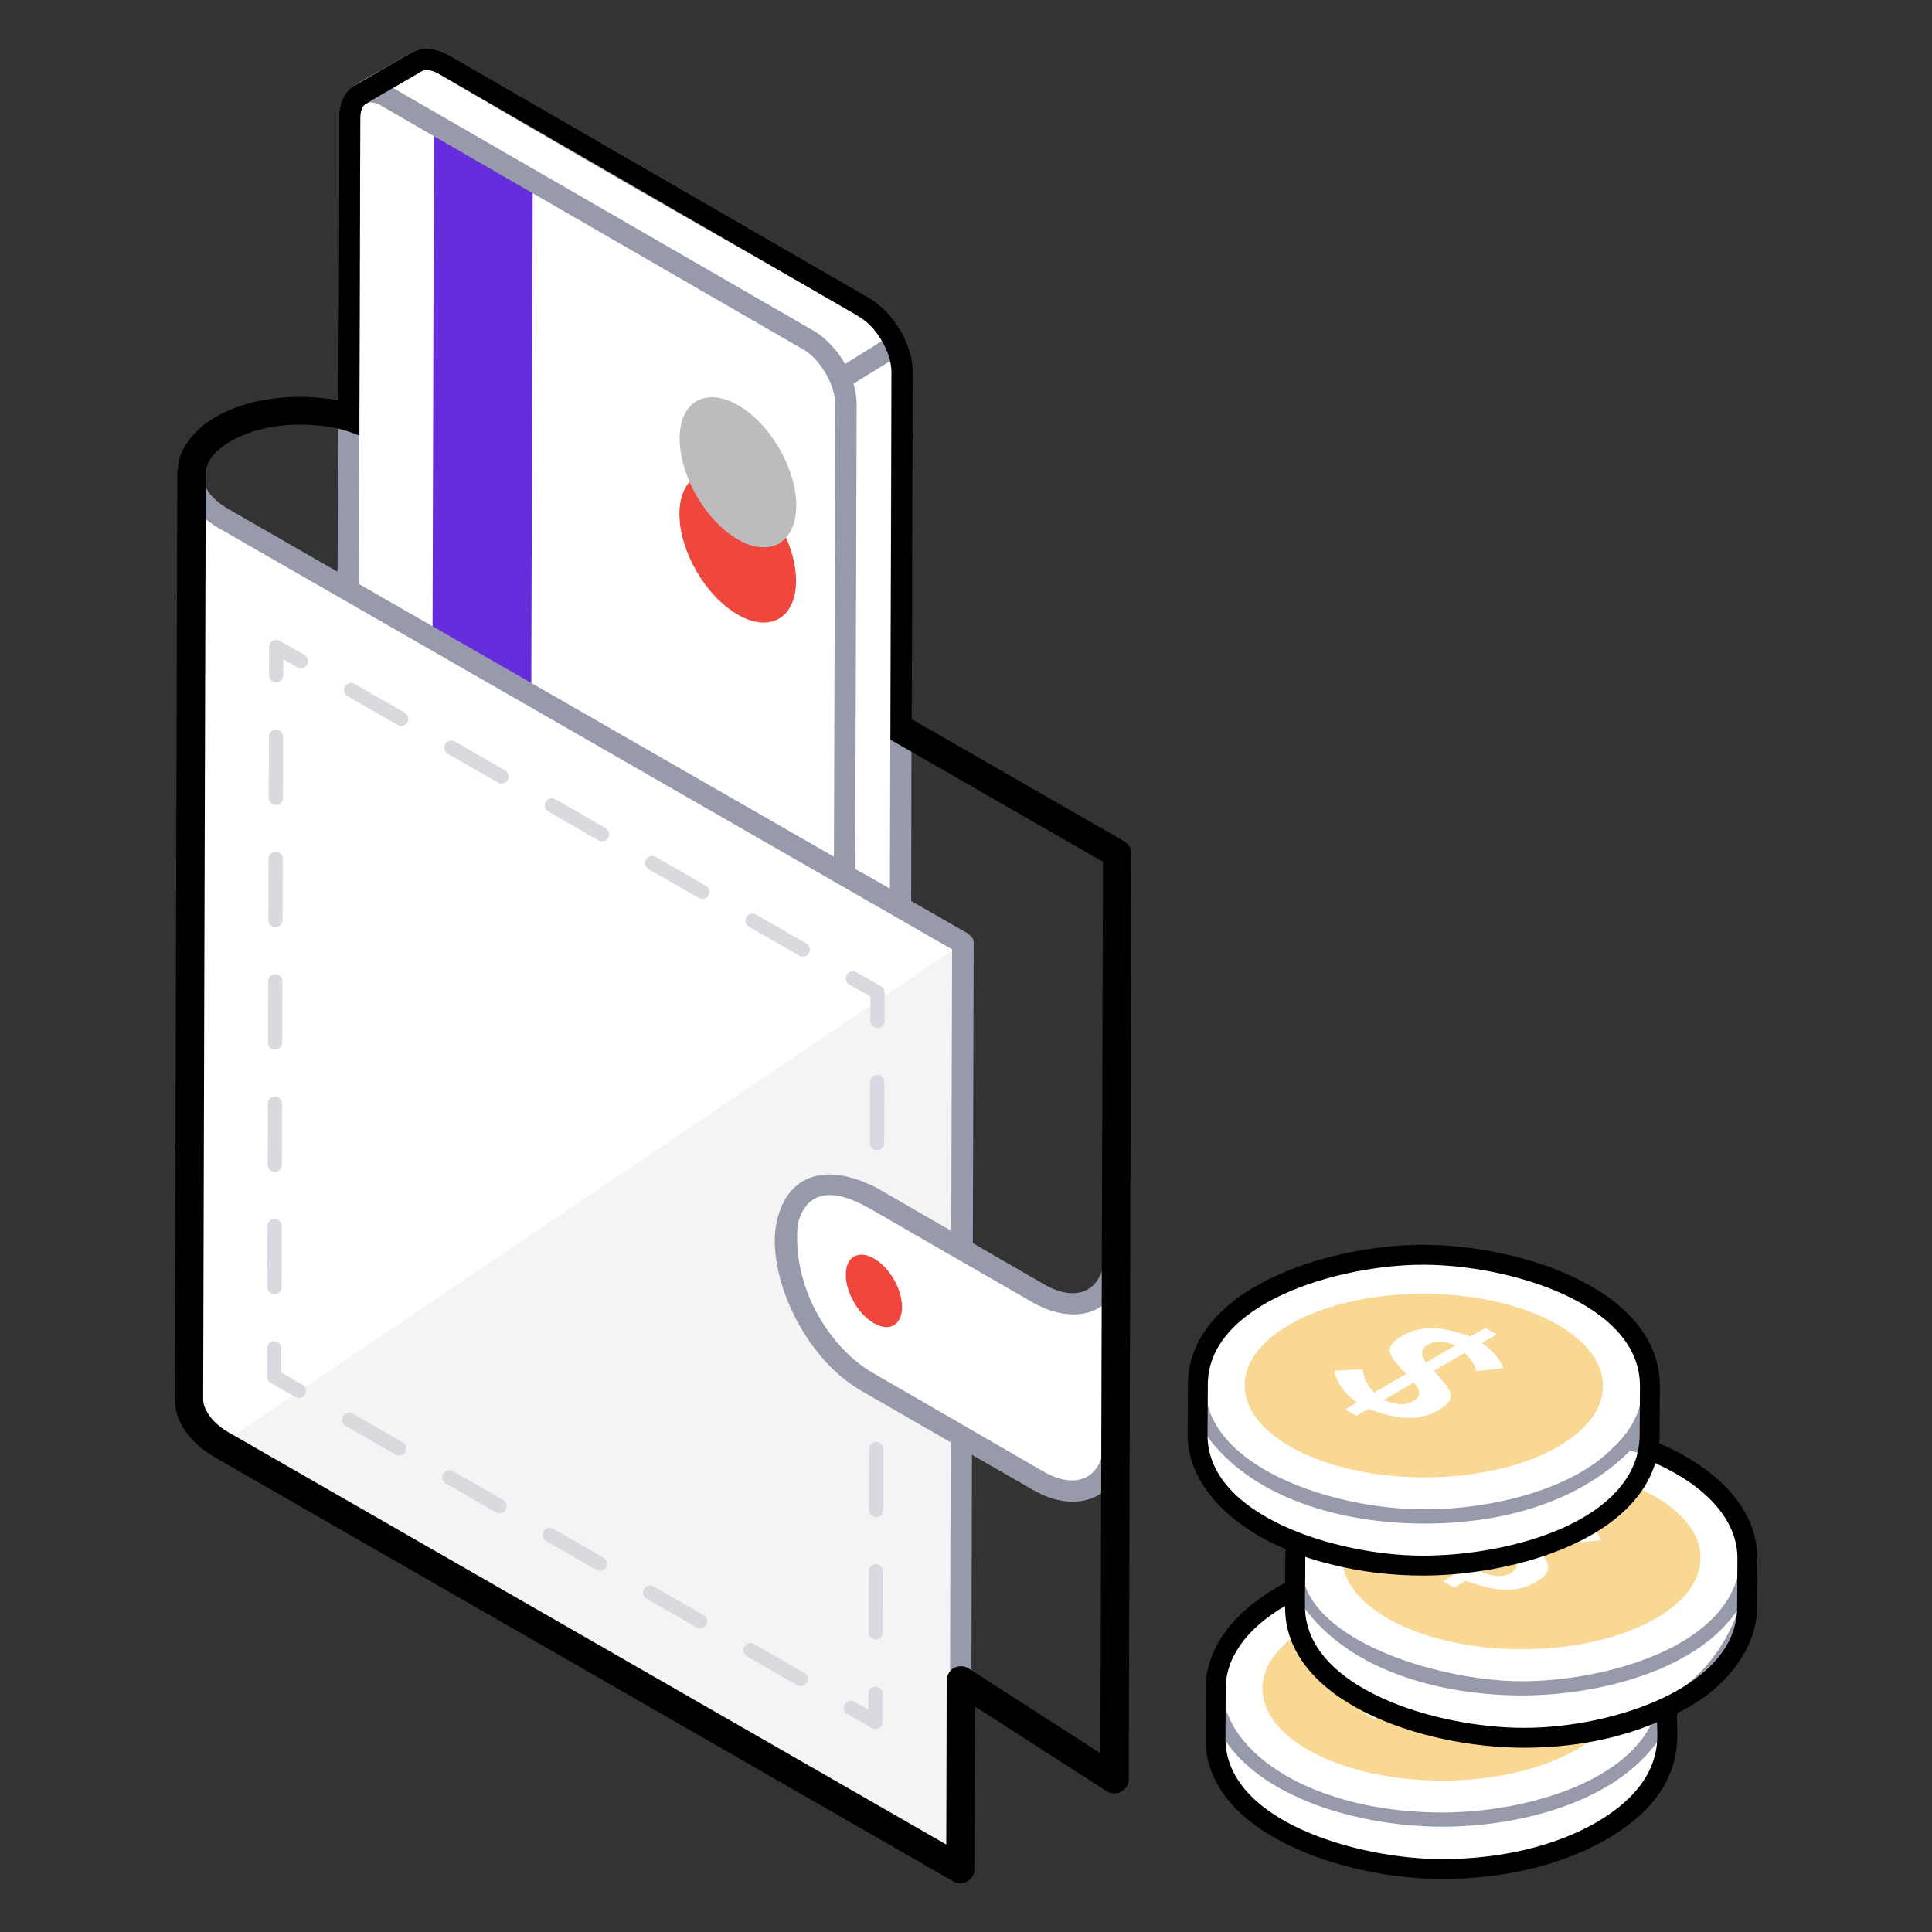 <svg xmlns="http://www.w3.org/2000/svg" enable-background="new 0 0 68 68" viewBox="0 0 68 68"><rect x="0" y="0" width="68" height="68" fill="#333333" stroke="none"/><path fill="#FFF" d="M58.694,59.466l-0.011,1.736
		c-0.003,1.171-0.771,2.339-2.307,3.232c-3.101,1.802-8.141,1.798-11.255,0
		c-1.567-0.904-2.349-2.092-2.346-3.278l0.011-1.736
		c-0.003,1.186,0.779,2.373,2.346,3.278c3.115,1.798,8.155,1.802,11.255-0
		C57.922,61.806,58.69,60.637,58.694,59.466z"/><path fill="#FFF" d="M56.344,56.182c3.115,1.798,3.137,4.718,0.043,6.516
		c-3.101,1.802-8.141,1.798-11.255,0c-3.115-1.798-3.131-4.714-0.03-6.516
		C48.195,54.384,53.229,54.384,56.344,56.182z"/><path fill="#F9D893" d="M55.184,57.155c2.47,1.261,2.488,3.309,0.034,4.57
			c-2.459,1.264-6.456,1.261-8.926,0c-2.47-1.261-2.483-3.306-0.024-4.57
			C48.722,55.894,52.714,55.894,55.184,57.155z"/><path fill="#FFF" d="M52.785,57.94l0.518-0.301l-0.394-0.228l-0.525,0.305
			c-0.872-0.297-1.619-0.479-2.417-0.017c-0.751,0.438-0.397,0.721,0.146,1.337
			l-1.121,0.651l-0.068-0.073c-0.175-0.188-0.29-0.44-0.344-0.75l-0.992,0.056
			c0.135,0.693,0.701,1.018,0.8,1.118l-0.411,0.238l0.394,0.228l0.414-0.241
			l0.058,0.027c0.753,0.344,1.704,0.427,2.417,0.013
			c0.747-0.434,0.4-0.735-0.166-1.38l1.089-0.633
			c0.155,0.192,0.274,0.243,0.412,0.64l0.947-0.099
			C53.309,58.266,52.885,58.033,52.785,57.94z M50.369,59.987
			c-0.417,0.243-0.873,0.006-1.052-0.032l1.082-0.629
			C50.534,59.554,50.734,59.775,50.369,59.987z M50.803,58.636
			c-0.096-0.206-0.256-0.439,0.087-0.638c0.38-0.223,0.803-0.004,0.969,0.025
			L50.803,58.636z"/><path fill="#FFF" d="M61.5,54.842l-0.011,1.736c-0.003,1.171-0.771,2.339-2.307,3.232
		c-4.925,2.862-13.613,0.855-13.601-3.277l0.011-1.736
		c-0.003,1.186,0.779,2.373,2.346,3.278c3.115,1.798,8.155,1.802,11.255-0
		C60.729,57.181,61.497,56.013,61.5,54.842z"/><path fill="#FFF" d="M59.15,51.558c3.115,1.798,3.137,4.718,0.043,6.516
		c-3.101,1.802-8.141,1.798-11.255,0s-3.131-4.714-0.03-6.516
		C51.001,49.76,56.035,49.76,59.15,51.558z"/><path fill="#F9D893" d="M57.99,52.531c2.47,1.261,2.488,3.309,0.034,4.57
			c-2.459,1.264-6.456,1.261-8.926,0c-2.47-1.261-2.483-3.306-0.024-4.57
			C51.528,51.27,55.52,51.27,57.99,52.531z"/><path fill="#FFF" d="M55.591,53.316l0.518-0.301l-0.394-0.228l-0.525,0.305
			l-0.058-0.027c-0.733-0.333-1.671-0.389-2.359,0.01
			c-0.751,0.438-0.397,0.721,0.146,1.337l-1.121,0.651l-0.068-0.073
			c-0.175-0.188-0.29-0.44-0.344-0.75l-0.992,0.056
			c0.135,0.693,0.701,1.018,0.8,1.118l-0.411,0.238l0.394,0.228l0.414-0.241
			c0.885,0.307,1.658,0.513,2.475,0.039c0.298-0.173,0.441-0.35,0.426-0.526
			c-0.03-0.34-0.504-0.753-0.593-0.854l1.089-0.633
			c0.155,0.192,0.274,0.243,0.412,0.64l0.947-0.099
			C56.116,53.642,55.691,53.409,55.591,53.316z M53.175,55.363
			c-0.437,0.254-0.922-0.017-1.052-0.032l1.082-0.629
			C53.22,54.803,53.622,55.102,53.175,55.363z M53.609,54.012
			c-0.096-0.206-0.256-0.439,0.087-0.638c0.38-0.223,0.803-0.004,0.969,0.025
			L53.609,54.012z"/><path fill="#FFF" d="M58.069,48.793l-0.011,1.736
		c-0.012,4.122-8.614,6.088-13.562,3.232c-1.567-0.904-2.349-2.092-2.346-3.278
		l0.011-1.736c-0.003,1.186,0.779,2.373,2.346,3.278
		c3.115,1.798,8.155,1.802,11.255-0C57.298,51.132,58.066,49.963,58.069,48.793z
		"/><path fill="#FFF" d="M55.719,45.509c3.115,1.798,3.137,4.718,0.043,6.516
		c-3.101,1.802-8.141,1.798-11.255,0s-3.131-4.714-0.03-6.516
		C47.571,43.71,52.605,43.71,55.719,45.509z"/><path fill="#F9D893" d="M54.559,46.482c2.47,1.261,2.488,3.309,0.034,4.57
			c-2.459,1.264-6.456,1.261-8.926,0c-2.47-1.261-2.483-3.306-0.024-4.57
			C48.097,45.22,52.089,45.22,54.559,46.482z"/><path fill="#FFF" d="M52.16 47.267l.518-.301-.394-.228-.525.305c-.872-.297-1.619-.479-2.417-.017-.751.438-.397.721.146 1.337l-1.121.651-.068-.073c-.175-.188-.29-.44-.344-.75l-.992.056c.074.379.295.717.657 1.005l.142.113-.411.238.394.228.414-.241c.885.307 1.658.513 2.475.039.747-.434.4-.735-.166-1.38l1.089-.633c.155.192.274.243.412.64l.947-.099C52.685 47.592 52.26 47.36 52.16 47.267zM49.744 49.314c-.372.216-.729.055-1.052-.032l1.082-.629C49.789 48.753 50.192 49.053 49.744 49.314zM50.178 47.962c-.096-.206-.256-.439.087-.638.38-.223.803-.004.969.025L50.178 47.962zM31.751 13.106l-.084 27.816c0 .42-.14.708-.382.848l-1.967 1.147c.019-.009.037-.028.056-.047-.242.186-.606.177-1.007-.056l-14.821-8.557c-.727-.419-1.324-1.436-1.314-2.274l.075-27.816c0-.447.168-.746.438-.867-.019 0-.028.009-.047.019l1.967-1.137c.242-.14.578-.121.941.084l14.822 8.557C31.163 11.251 31.751 12.276 31.751 13.106z"/><polygon fill="#662DDC" points="18.75 6.46 18.663 37.31 15.187 35.304 15.274 4.454"/><path fill="#FFF" d="M33.891,33.194l-0.09,32.59L7.791,50.844
		c-0.01,0-0.01-0.01-0.02-0.01c-0.75-0.44-1.12-1.01-1.12-1.58
		l0.09-32.59c0,0.57,0.38,1.15,1.14,1.59L33.891,33.194z"/><path fill="#F4F4F4" d="M33.891,33.194l-0.09,32.59L7.791,50.844
			c-0.01,0-0.01-0.01-0.02-0.01L33.891,33.194z"/><line x1="33.891" x2="33.801" y1="33.194" y2="65.784" fill="#FFF"/><path fill="#D9DADF" d="M10.393 49.17l-.867-.498c-.078-.045-.126-.128-.125-.218l.003-1c0-.138.112-.249.25-.249 0 0 0 0 .001 0 .138 0.0.25.113.249.251l-.002.854.741.426C10.932 48.904 10.677 49.334 10.393 49.17zM9.659 45.553H9.659c-.138-0-.25-.113-.25-.25l.006-2.153c0-.138.112-.25.25-.25h0c.138 0.0.25.113.25.25l-.006 2.153C9.909 45.441 9.797 45.553 9.659 45.553zM9.672 41.247H9.671c-.138-0-.25-.113-.25-.25l.006-2.153c0-.138.112-.25.25-.25h0c.138 0.0.25.113.25.25l-.006 2.153C9.921 41.136 9.809 41.247 9.672 41.247zM9.683 36.941c-.159.002-.25-.112-.25-.251l.006-2.153c0-.138.112-.249.25-.249 0 0 0 0 .001 0 .138 0.0.25.113.249.251l-.006 2.153C9.933 36.83 9.821 36.941 9.683 36.941zM9.696 32.635H9.695c-.138-0-.25-.113-.25-.25l.006-2.153c0-.138.112-.25.25-.25h0c.138 0.0.25.113.25.25l-.006 2.153C9.945 32.524 9.833 32.635 9.696 32.635zM9.708 28.33H9.707c-.138-0-.25-.113-.25-.25l.006-2.153c0-.138.112-.25.25-.25h0c.138 0.0.25.113.25.25l-.006 2.153C9.957 28.218 9.846 28.33 9.708 28.33zM9.72 24.023H9.719c-.138-0-.25-.113-.25-.25l.003-1c0-.089.048-.171.125-.216.077-.045.172-.044.25-0l.867.498c.12.069.161.222.092.341-.07.12-.224.16-.341.092l-.494-.284-.001.569C9.969 23.912 9.857 24.023 9.72 24.023zM28.128 33.636l-1.767-1.015c-.12-.069-.161-.222-.092-.341.069-.121.223-.161.341-.092l1.767 1.015c.12.069.161.222.092.341C28.4 33.665 28.247 33.704 28.128 33.636zM24.596 31.607l-1.767-1.015c-.12-.069-.161-.222-.092-.341.069-.121.223-.161.341-.092l1.767 1.015c.12.069.161.222.092.341C24.867 31.635 24.714 31.675 24.596 31.607zM21.063 29.577l-1.766-1.015c-.12-.069-.161-.222-.092-.341.069-.121.223-.161.341-.092l1.766 1.015c.12.069.161.222.092.341C21.335 29.606 21.181 29.645 21.063 29.577zM17.53 27.547l-1.766-1.015c-.12-.069-.161-.222-.092-.341.068-.12.222-.161.341-.092l1.766 1.015c.12.069.161.222.092.341C17.802 27.576 17.649 27.616 17.53 27.547zM13.997 25.518l-1.766-1.015c-.12-.069-.161-.222-.092-.341.069-.12.222-.161.341-.092l1.766 1.015c.12.069.161.222.092.341C14.269 25.546 14.116 25.586 13.997 25.518zM30.883 36.183c0 0-0 0-.001 0-.138-0-.25-.113-.249-.251l.002-.854-.741-.426c-.12-.069-.161-.222-.092-.341.069-.12.222-.161.341-.092l.867.498c.078.045.126.128.125.218l-.003 1C31.133 36.071 31.021 36.183 30.883 36.183zM30.823 57.706h-0c-.138-0-.25-.113-.25-.25l.006-2.152c0-.138.112-.25.25-.25h0c.138 0.0.25.113.25.25l-.006 2.152C31.073 57.594 30.961 57.706 30.823 57.706zM30.835 53.401h-0c-.138-0-.25-.113-.25-.25l.006-2.152c0-.138.112-.25.25-.25h0c.138 0.0.25.113.25.25l-.006 2.152C31.085 53.29 30.973 53.401 30.835 53.401zM30.847 49.097c0 0-0 0-.001 0-.138-0-.25-.113-.249-.251l.006-2.152c0-.138.112-.249.25-.249 0 0 0 0 .001 0 .138 0.0.25.113.249.251l-.006 2.152C31.096 48.985 30.985 49.097 30.847 49.097zM30.859 44.792h-0c-.138-0-.25-.113-.25-.25l.006-2.152c0-.138.112-.25.25-.25h0c.138 0.0.25.113.25.25l-.006 2.152C31.109 44.681 30.997 44.792 30.859 44.792zM30.871 40.487h-0c-.138-0-.25-.113-.25-.25l.006-2.152c0-.138.112-.25.25-.25h0c.138 0.0.25.113.25.25l-.006 2.152C31.121 40.376 31.009 40.487 30.871 40.487zM30.69 60.825l-.867-.498c-.12-.069-.161-.222-.092-.341.069-.12.223-.161.341-.092l.494.284.001-.569c0-.138.112-.25.25-.25h0c.138 0.0.25.113.25.25l-.003 1c-0.0.089-.048.171-.125.216C30.865 60.868 30.77 60.87 30.69 60.825zM28.056 59.313l-1.766-1.014c-.12-.069-.161-.222-.092-.341.069-.12.222-.161.341-.092l1.766 1.014c.12.069.161.222.092.341C28.328 59.341 28.174 59.381 28.056 59.313zM24.523 57.284l-1.766-1.015c-.12-.069-.161-.222-.092-.341.069-.121.222-.161.341-.092l1.766 1.015c.12.069.161.222.092.341C24.795 57.313 24.642 57.352 24.523 57.284zM20.991 55.255l-1.767-1.014c-.12-.069-.161-.222-.092-.341.069-.121.222-.161.341-.092l1.767 1.014c.12.069.161.222.092.341C21.263 55.284 21.11 55.324 20.991 55.255zM17.458 53.227l-1.766-1.014c-.12-.069-.161-.222-.092-.341.069-.121.222-.161.341-.092l1.766 1.014c.12.069.161.222.092.341C17.73 53.256 17.577 53.295 17.458 53.227zM13.926 51.198l-1.766-1.014c-.12-.069-.161-.222-.092-.341.069-.121.223-.161.341-.092l1.766 1.014c.12.069.161.222.092.341C14.197 51.227 14.044 51.266 13.926 51.198z"/><path fill="#FFF" d="M39.274,43.96l-0.019,6.593c-0.005,1.723-1.229,2.421-2.735,1.552
			l-6.017-3.474c-1.678-0.969-3.013-3.39-2.841-5.264
			c0.142-1.631,1.484-2.116,2.984-1.25l5.892,3.402
			C38.045,46.387,39.269,45.69,39.274,43.96z"/><path fill="#979AAB" d="M39.511 29.714l-7.43-4.27.04-12.34c0-.964-.656-2.118-1.51-2.61L15.791 1.934c-.47-.26-.95-.29-1.32-.08-1.543.897-2.006 1.11-2.04 1.21-.01.01-.02.01-.02.02-.29.22-.48.6-.48 1.08L11.901 14.194c-1.44-.29-3.07-.1-4.23.58-.8.47-1.26 1.11-1.29 1.8-.041.124-.005-1.464-.11 32.68 0 .73.47 1.41 1.31 1.9.01.01.02.01.02.02.01 0 .01 0 .01 0L33.601 66.104c0 0 0 .01.01.01.05.04.12.05.19.04.05 0 .1-.01.14-.03 0 0 .01 0 .02-.01.04-.01.07-.04.1-.07.03-.03.06-.06.07-.1.01-.01.01-.02.01-.02.02-.04.03-.09.03-.14l.02-5.95 4.84 3.11c.11.07.26.08.38.01.12-.07.19-.19.19-.33l.1-32.58C39.701 29.904 39.621 29.784 39.511 29.714zM31.371 13.104c-0.0.107-.05 18.288-.05 18.17l-1.22-.69c.044-13.788.012-3.867.05-16.33 0-.304-.045-.492-.11-.75l1.28-.79C31.351 12.844 31.371 12.984 31.371 13.104zM14.851 2.504c.13-.08.34-.04.56.08 15.371 9.031 14.985 8.314 15.63 9.42L29.741 12.814c-.193-.387-.664-.921-1.1-1.17L13.831 3.094 14.851 2.504zM12.681 4.164c0-.345.1-.42.2-.52.174-.087.419-.011.56.09l14.82 8.56c.489.245 1.14 1.16 1.14 1.95-.003 1.076-.037 11.933-.05 15.91l-16.72-9.6C12.675 6.87 12.644 16.085 12.681 4.164zM8.051 15.424c1.04-.6 2.57-.76 3.85-.47l-.02 5.17-3.81-2.19C6.866 17.253 6.752 16.182 8.051 15.424zM33.421 65.134L7.981 50.514c-.01 0-.02 0-.03-.01-.6-.35-.93-.8-.93-1.25l.09-31.09c.17.15.36.29.58.42 7.567 4.35 25.922 14.889 25.82 14.83l-.03 9.91c-.101-.059-2.822-1.629-2.65-1.53-1.907-.951-3.027-.296-3.41.9-.614 1.753.698 4.996 2.9 6.26l3.14 1.81L33.421 65.134zM38.861 61.934l-4.67-2.99.02-7.74 2.12 1.22c.819.485 1.816.64 2.56.04L38.861 61.934zM38.881 50.554c0 1.453-.954 1.939-2.17 1.23-.101-.059-6.121-3.539-6.02-3.48-1.41-.817-2.84-2.919-2.61-5.23.494-1.906 2.48-.539 2.58-.51 9.888 5.706-3.151-1.817 5.69 3.28.806.46 1.825.636 2.54.04L38.881 50.554zM38.911 43.904c-.01.01-.01.03-.01.05 0 1.471-.959 1.947-2.17 1.24l-2.49-1.44L34.271 33.194v-.01c0-.145-.07-.2-.17-.3 0-.01-.01-.02-.02-.02l-2.01-1.15v-.01l.01-5.39 6.87 3.95L38.911 43.904zM59.271 51.344c-.31-.18-.63-.34-.98-.48.01-.11.02-.22.02-.33l.01-1.72c0-.01 0-.01 0-.02v-.01c0-3.328-4.858-4.87-8.23-4.87-3.363 0-8.18 1.529-8.18 4.83v.01c.265.777-1.215 3.709 3.45 5.71-.033.363-.012.201-.03 1.31-.12.06-.24.12-.36.19-1.56.92-2.43 2.14-2.44 3.45 0 .01 0 .01 0 .02l-.01 1.72c0 3.351 4.846 4.88 8.24 4.88 2.16 0 4.2-.49 5.74-1.38 3.05-1.779 2.319-3.956 2.44-4.44.13-.05.25-.12.37-.19 3.269-1.907 2.238-4.183 2.44-5.16 0-.01 0-.01 0-.02v-.01C61.751 53.504 60.871 52.264 59.271 51.344zM57.801 50.674c-.03-.02-.06-.03-.09-.03.03-.05.07-.11.1-.16C57.811 50.587 57.821 50.574 57.801 50.674zM50.091 44.414c3.014 0 7.73 1.361 7.73 4.37v.01c0 .14-.01.27-.04.41-.02.11-.04.22-.08.33-.16.53-.463.963-.86 1.36h-.01c-1.426 1.521-4.308 2.23-6.69 2.23-3.243 0-7.73-1.493-7.73-4.37v-.01C42.411 45.766 47.078 44.414 50.091 44.414zM42.401 50.484v-.05c1.649 2.355 4.912 3.19 7.74 3.19 2.623 0 5.352-.682 7.24-2.57.1.029.15.029.35.12-.648 2.621-4.827 3.68-7.67 3.68C46.954 54.854 42.401 53.441 42.401 50.484zM45.851 54.654c1.213.441 2.665.7 4.21.7 3.066 0 7.357-1.175 8.14-3.99.29.12.56.26.82.41 1.44.83 2.23 1.91 2.23 3.06v.01c0 .14-.01.27-.04.41-.02.11-.04.22-.08.33-.78 2.551-4.865 3.59-7.56 3.59C50.479 59.174 45.274 57.539 45.851 54.654zM45.231 56.394c.03-.02.06-.04.1-.05v.19c0 3.3 4.754 4.87 8.31 4.87 1.64 0 3.2-.29 4.53-.83-1.018 2.259-4.694 3.22-7.4 3.22C44.019 63.794 40.436 59.197 45.231 56.394zM56.251 64.214c-1.46.85-3.41 1.32-5.49 1.32-3.019 0-7.74-1.364-7.74-4.38v-.06c1.335 2.224 4.901 3.2 7.75 3.2 2.631 0 6.122-.823 7.66-3.13C58.431 61.164 58.625 62.841 56.251 64.214zM53.641 60.904c-2.8 0-5.49-.88-6.85-2.24-.993-1.009-.875-1.774-.96-2.18 1.689 2.412 5.051 3.19 7.74 3.19 2.678 0 6.271-.88 7.67-3.14C60.075 59.881 57.15 60.904 53.641 60.904z"/><path fill="#EF473E" d="M30.765,44.297c0.547,0.316,0.987,1.079,0.985,1.711
			c-0.002,0.628-0.445,0.881-0.992,0.565c-0.551-0.318-0.991-1.081-0.989-1.709
			C29.771,44.232,30.215,43.979,30.765,44.297z"/><path d="M59.331 51.264c-.29-.17-.6-.32-.93-.46.01-.1.01-.19.01-.28l.01-1.74c0-3.377-4.864-4.97-8.33-4.97-3.453 0-8.33 1.6-8.28 4.98l-.01 1.69c-.01 1.35.91 2.65 2.52 3.58.29.17.6.32.93.46-.01.11-.01.21-.01.32l-.01.87c-.11.06-.21.11-.31.17-1.62.95-2.51 2.23-2.48 3.59l-.01 1.68c-.05 3.379 4.898 4.98 8.32 4.98 2.19 0 4.25-.5 5.8-1.4 3.107-1.806 2.365-3.956 2.49-4.45 1.398-.636 2.8-2.061 2.8-3.71l.01-1.74C61.851 53.464 60.951 52.194 59.331 51.264zM42.501 50.484l.01-1.69c-.053-2.931 4.605-4.28 7.58-4.28 2.958 0 7.63 1.329 7.63 4.27l-.01 1.74v.01c0 .24-.04.48-.1.7 0 .01 0 .01 0 .01-.725 2.51-4.741 3.51-7.53 3.51C47.075 54.754 42.474 53.362 42.501 50.484zM56.201 64.134c-1.45.84-3.38 1.3-5.45 1.3-2.942 0-7.647-1.33-7.62-4.27l.01-1.7c-.02-1.09.72-2.14 2.09-2.94v.01c-.037 3.333 4.776 4.98 8.41 4.98 1.71 0 3.31-.31 4.69-.9C58.259 60.871 58.803 62.615 56.201 64.134zM61.141 56.574c0 2.773-4.306 4.24-7.5 4.24-3.117 0-7.71-1.401-7.71-4.28v-.38l.01-.77v-.59c.29.1.58.19.89.26 1.052.273 2.171.4 3.25.4 3.013 0 7.314-1.149 8.18-3.96.25.12.49.24.72.37 1.4.8 2.17 1.86 2.17 2.97L61.141 56.574zM39.533 29.595c-.005-.004-.007-.007-.012-.011L32.091 25.314l.04-12.21c0-.97-.67-2.11-1.52-2.61L15.791 1.934c-.47-.26-.95-.29-1.31-.08l-1.97 1.14c-.37.21-.58.63-.58 1.17l-.02 9.93c-1.47-.28-3.17-.09-4.3.57C6.771 15.154 6.281 15.824 6.251 16.564c-.01.03-.01.07-.01.1l-.048 17.264L6.149 49.255l0 0v.001c0 .01.004.019.005.028.001.024 0 .048.007.069 0 .09.01.18.03.27.013.051.029.104.044.158.007.022.011.044.018.066.003.009.004.018.007.026.03.08.06.15.1.22.03.06.06.12.1.18.008.012.018.026.026.039.021.032.042.062.064.094.014.02.024.036.04.058.06.08.12.15.19.22.038.043.08.077.119.114.028.026.053.053.082.079.007.006.012.012.018.018.08.07.17.14.26.2.075.058.153.102.233.15.016.01.027.022.043.031l26.017 14.942c.325.187.748-.042.749-.432 0-.101.018-6.105.017-5.721.104.067 4.945 3.178 4.637 2.98.331.21.773-.033.773-.42 0-.102.091-32.476.091-32.578C39.822 29.846 39.703 29.676 39.533 29.595zM8.111 15.534c1.065-.623 2.58-.716 3.79-.45.27.07.52.15.75.25V14.274l.03-10.11c0-.13.02-.44.22-.52.03-.02.06-.04.09-.06l1.86-1.08c.13-.07.35-.04.57.08l14.82 8.56c.61.36 1.14 1.26 1.14 1.96-.004 1.322.015-4.789-.04 12.93 1.815 1.043 7.868 4.523 7.48 4.3-.032 11.177-.056 19.493-.09 31.37v.005c-.104-.067-4.948-3.184-4.64-2.985-.15-.1-.35-.1-.51-.02-.16.09-.26.26-.26.44-0.0.101-.016 6.164-.015 5.777-2.941-1.689-23.273-13.366-25.269-14.512-.342-.199-.583-.433-.729-.675-.095-.158-.157-.319-.157-.48l.042-15.373.049-17.212c0-.002-.001-.004-.001-.007C7.242 16.263 7.562 15.854 8.111 15.534z"/><path fill="#BCBCBE" d="M25.986,14.266c1.129,0.652,2.044,2.236,2.04,3.533
			c-0.001,0.49-0.134,0.872-0.359,1.122c-0.37,0.412-0.992,0.467-1.695,0.062
			c-0.71-0.41-1.332-1.183-1.7-2.022c-0.223-0.509-0.353-1.042-0.352-1.532
			C23.924,14.132,24.845,13.607,25.986,14.266z"/><g><path fill="#EF473E" d="M27.667,18.921c0.223,0.506,0.352,1.037,0.351,1.527
			c-0.004,1.311-0.924,1.836-2.053,1.184c-1.141-0.659-2.055-2.243-2.052-3.554
			c0.001-0.49,0.134-0.87,0.359-1.117c0.368,0.838,0.99,1.612,1.7,2.022
			C26.675,19.389,27.297,19.334,27.667,18.921z"/></g></svg>